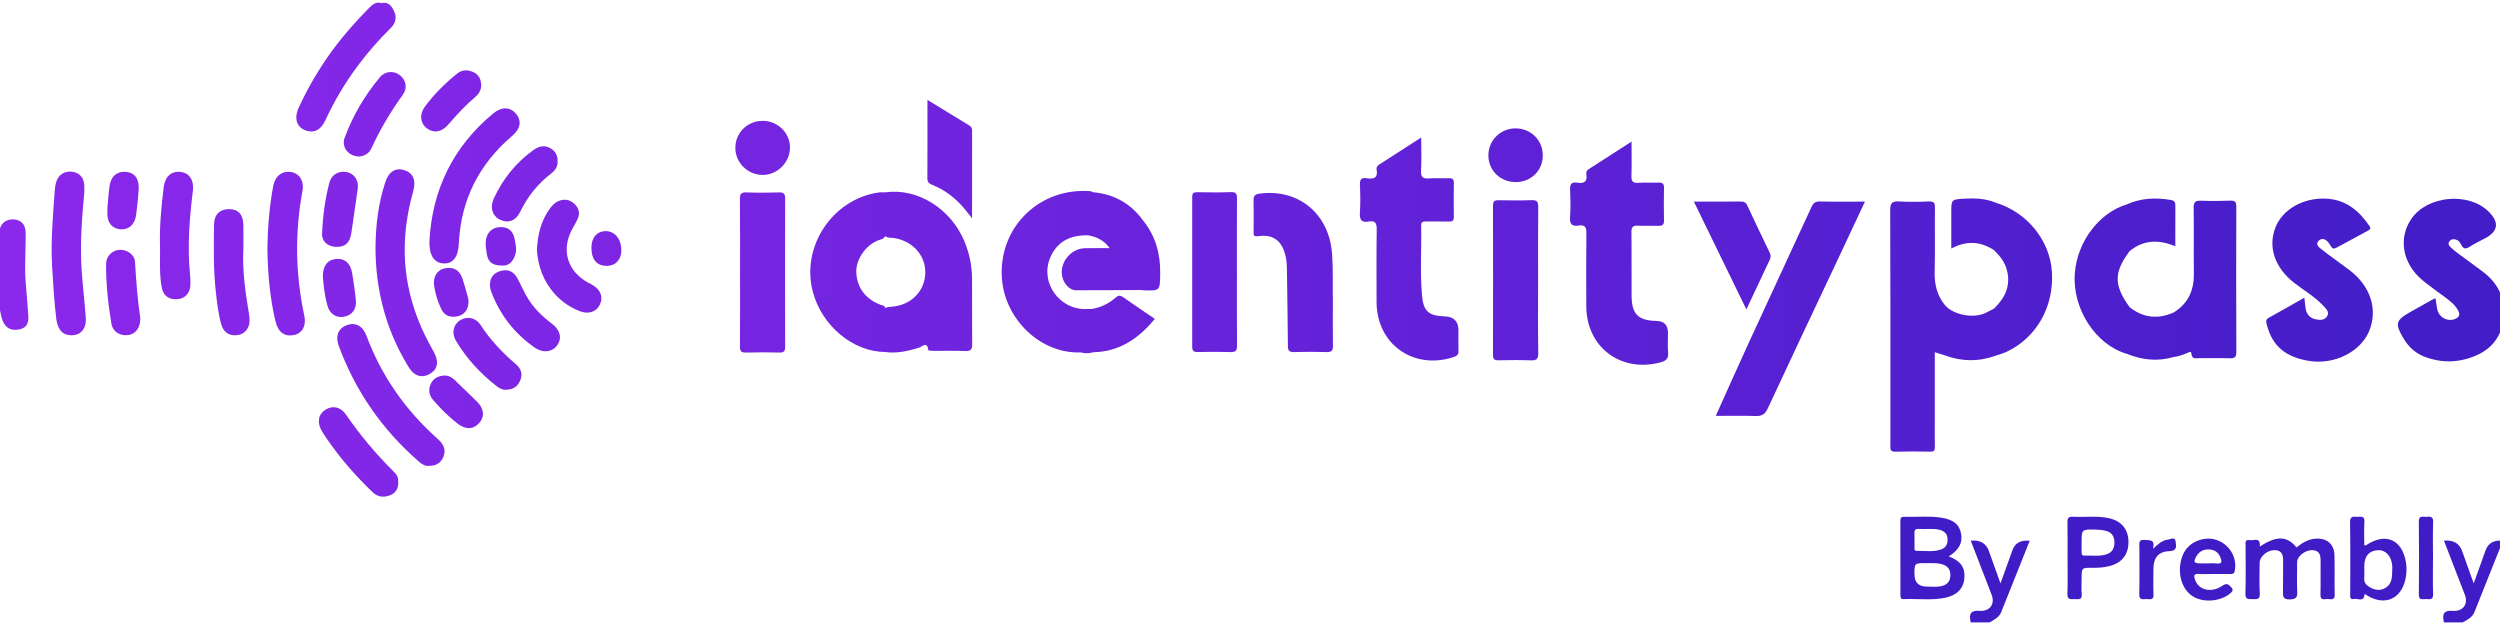 <svg xmlns="http://www.w3.org/2000/svg" preserveAspectRatio="xMidYMid slice" width="300px" height="75px" viewBox="0 0 939 234" fill="none"><g clip-path="url(#clip0_103_294)"><path d="M739.333 233.026C738.531 229.668 739.467 228.443 742.668 228.694C746.407 228.986 748.52 226.234 747.186 222.736C744.599 215.978 741.978 209.233 739.35 202.435C742.814 202.074 745.081 203.372 746.15 206.33C747.507 210.108 748.859 213.891 750.486 218.433C752.154 213.792 753.54 209.938 754.921 206.079C755.916 203.296 758.083 202.091 761.422 202.464C757.847 211.419 754.319 220.299 750.755 229.166C749.953 231.16 748.11 232.064 746.349 233.032H739.333V233.026Z" fill="#3F1CC5"></path><path d="M916.507 233.026C915.705 229.668 916.641 228.443 919.842 228.694C923.581 228.986 925.694 226.234 924.359 222.736C921.773 215.978 919.151 209.233 916.524 202.435C919.988 202.074 922.255 203.372 923.324 206.33C924.681 210.108 926.033 213.891 927.654 218.433C929.322 213.792 930.708 209.938 932.089 206.079C933.084 203.296 935.251 202.091 938.59 202.464C935.015 211.419 931.487 220.299 927.923 229.166C927.121 231.16 925.278 232.064 923.517 233.032H916.501L916.507 233.026Z" fill="#3F1CC5"></path><path d="M612.354 53.014C612.354 57.719 612.448 61.765 612.313 65.805C612.249 67.764 612.729 68.598 614.864 68.446C617.386 68.266 619.932 68.476 622.46 68.376C623.964 68.318 624.531 68.808 624.496 70.347C624.414 74.411 624.42 78.48 624.496 82.55C624.525 84.083 623.946 84.596 622.448 84.549C619.92 84.468 617.381 84.619 614.853 84.497C613.045 84.409 612.284 84.835 612.307 86.858C612.418 94.892 612.296 102.932 612.372 110.972C612.436 117.612 614.935 120.026 621.6 120.148C624.525 120.203 625.988 121.693 625.988 124.62C625.988 127.039 625.83 129.476 626.035 131.878C626.222 134.106 625.479 135.056 623.244 135.656C608.381 139.662 595.484 130.036 595.408 114.703C595.361 105.602 595.338 96.495 595.443 87.394C595.466 85.231 595.033 84.036 592.611 84.444C590.124 84.864 589.135 84.001 589.328 81.337C589.574 77.967 589.504 74.556 589.346 71.175C589.246 69.099 589.72 68.015 592.032 68.4C594.554 68.825 595.935 68.021 595.414 65.205C595.256 64.359 595.648 63.747 596.391 63.275C601.535 59.987 606.66 56.681 612.36 53.008L612.354 53.014Z" fill="url(#paint0_linear_103_294)"></path><path d="M533.604 51.492C533.604 56.057 533.762 60.033 533.545 63.986C533.411 66.406 534.312 66.948 536.512 66.791C538.935 66.616 541.387 66.826 543.815 66.721C545.301 66.657 545.869 67.059 545.828 68.645C545.723 72.807 545.746 76.976 545.816 81.139C545.84 82.538 545.348 82.999 543.961 82.958C541.135 82.876 538.309 82.946 535.482 82.929C534.429 82.923 533.563 82.958 533.586 84.415C533.756 93.126 533.13 101.859 533.897 110.552C534.435 116.668 536.389 118.218 542.475 118.452C545.853 118.58 547.542 120.331 547.542 123.705C547.542 126.223 547.478 128.742 547.566 131.261C547.618 132.654 547.127 133.225 545.752 133.68C530.667 138.647 516.898 128.835 516.886 113.024C516.88 104.016 516.804 95.003 516.939 85.995C516.974 83.675 516.494 82.462 513.949 82.934C511.216 83.442 510.473 82.246 510.648 79.64C510.871 76.265 510.824 72.854 510.66 69.473C510.561 67.409 510.994 66.33 513.311 66.738C515.88 67.193 517.489 66.546 516.904 63.485C516.74 62.628 517.231 62.016 517.934 61.561C522.983 58.314 528.027 55.066 533.598 51.481L533.604 51.492Z" fill="url(#paint1_linear_103_294)"></path><path d="M864.258 111.461C864.451 113.152 864.533 114.405 864.75 115.636C865.107 117.618 866.277 119.023 868.255 119.495C869.881 119.88 871.725 120.037 872.766 118.417C873.767 116.86 872.404 115.624 871.479 114.621C868.237 111.088 864.03 108.727 860.297 105.783C853.228 100.209 850.601 92.577 853.357 85.313C855.99 78.375 863.849 73.997 872.257 74.364C879.771 74.691 884.639 78.812 888.606 84.584C889.262 85.54 888.917 85.902 888.109 86.333C884.171 88.444 880.239 90.56 876.324 92.712C875.376 93.236 874.756 93.166 874.194 92.181C873.767 91.435 873.258 90.677 872.608 90.123C871.59 89.248 870.379 89.26 869.478 90.28C868.647 91.219 869.255 92.169 870.022 92.811C871.508 94.052 873.088 95.189 874.65 96.35C876.757 97.912 878.893 99.439 880.994 101.008C888.987 106.978 891.877 115.828 888.513 123.955C885.335 131.628 875.698 136.531 866.435 135.184C857.324 133.861 852.227 129.576 850.203 121.612C849.922 120.51 849.647 119.658 850.969 118.941C855.311 116.58 859.583 114.102 864.264 111.455L864.258 111.461Z" fill="url(#paint2_linear_103_294)"></path><path d="M913.387 111.735C913.633 113.304 913.738 114.767 914.107 116.155C914.839 118.93 917.922 120.498 920.55 119.472C921.983 118.912 922.762 118.055 921.866 116.335C920.79 114.266 919.069 112.896 917.284 111.549C914.341 109.328 911.275 107.246 908.443 104.891C900.935 98.653 899.308 89.085 904.388 81.827C910.415 73.216 925.676 71.816 933.195 79.186C937.303 83.212 936.891 86.551 931.96 89.202C929.994 90.257 927.952 91.202 926.085 92.414C924.552 93.406 923.698 93.137 922.937 91.581C922.609 90.916 922.223 90.234 921.433 89.872C920.438 89.418 919.508 89.4 918.73 90.158C917.776 91.091 918.373 91.954 919.104 92.659C919.871 93.394 920.702 94.076 921.556 94.711C924.751 97.084 927.999 99.393 931.17 101.795C937.601 106.675 940.088 113.245 938.543 121C937.069 128.398 931.908 132.491 924.763 134.426C919.695 135.802 914.762 135.511 909.853 133.791C906.202 132.514 903.469 130.176 901.497 126.9C898.056 121.198 898.355 119.95 903.978 116.779C906.851 115.158 909.73 113.549 912.615 111.94C912.773 111.852 912.972 111.84 913.376 111.735H913.387Z" fill="url(#paint3_linear_103_294)"></path><path d="M699.742 75.472C695.973 83.506 692.381 91.19 688.764 98.862C680.274 116.883 671.725 134.881 663.333 152.949C662.309 155.147 661.11 155.846 658.763 155.759C653.936 155.578 649.097 155.706 643.877 155.706C648.195 146.139 652.303 136.881 656.54 127.675C664.217 110.983 671.982 94.326 679.653 77.635C680.332 76.16 681.005 75.384 682.819 75.431C688.331 75.571 693.843 75.483 699.748 75.483L699.742 75.472Z" fill="url(#paint4_linear_103_294)"></path><path d="M500.519 112.954C500.519 119.221 500.461 124.352 500.549 129.482C500.578 131.22 500.063 131.867 498.237 131.814C494.153 131.692 490.063 131.692 485.978 131.814C484.159 131.867 483.696 131.255 483.685 129.506C483.632 120.125 483.45 110.744 483.328 101.369C483.298 99.335 483.234 97.317 482.696 95.329C481.268 90.036 478.12 87.674 472.637 88.415C470.665 88.683 470.846 87.867 470.852 86.648C470.87 82.777 470.928 78.906 470.829 75.035C470.782 73.32 471.385 72.726 473.105 72.493C487.669 70.551 499.133 80.06 500.215 94.95C500.678 101.334 500.402 107.713 500.525 112.954H500.519Z" fill="url(#paint5_linear_103_294)"></path><path d="M365.436 104.366C365.407 99.579 364.465 94.939 362.645 90.508C357.542 78.101 344.979 70.295 332.948 72.014C332.076 72.032 331.193 71.956 330.338 72.084C313.1 74.638 301.385 92.368 305.803 109.182C309.167 121.985 320.871 131.733 332.948 131.791C337.29 132.421 341.404 131.424 345.523 130.211C346.664 129.873 348.695 127.553 349.04 131.109C349.052 131.255 350.286 131.36 350.948 131.365C354.938 131.389 358.941 131.26 362.926 131.424C365.05 131.511 365.512 130.73 365.489 128.771C365.395 120.638 365.483 112.505 365.436 104.366ZM335.593 114.808C334.663 114.895 333.65 114.819 332.942 115.414C332.866 114.318 331.831 114.371 331.123 114.091C325.628 111.945 322.468 107.963 322.099 102.127C321.807 97.434 325.54 91.458 330.953 89.767C331.743 89.522 332.562 89.248 332.901 88.374C333.808 89.213 335.131 88.957 336.266 89.132C343.2 90.222 348.069 95.638 347.928 102.162C347.782 108.96 342.72 114.149 335.593 114.808Z" fill="url(#paint6_linear_103_294)"></path><path d="M278.57 102.098C278.57 92.904 278.617 83.71 278.529 74.522C278.511 72.679 278.927 71.962 280.922 72.038C285.007 72.184 289.097 72.166 293.181 72.038C295.019 71.98 295.469 72.627 295.463 74.37C295.411 92.852 295.411 111.339 295.463 129.821C295.463 131.435 295.019 132.036 293.333 131.995C289.149 131.896 284.96 131.867 280.782 132.001C278.915 132.065 278.523 131.412 278.535 129.681C278.617 120.486 278.57 111.292 278.57 102.098Z" fill="url(#paint7_linear_103_294)"></path><path d="M577.362 105.095C577.362 114.097 577.269 123.098 577.427 132.1C577.468 134.467 576.713 135.009 574.495 134.916C570.51 134.747 566.513 134.823 562.523 134.893C561.06 134.916 560.475 134.52 560.475 132.945C560.521 114.266 560.521 95.58 560.475 76.9C560.475 75.308 561.095 74.941 562.546 74.965C566.636 75.034 570.727 75.099 574.811 74.941C576.859 74.86 577.438 75.46 577.415 77.512C577.304 86.707 577.368 95.901 577.368 105.101L577.362 105.095Z" fill="url(#paint8_linear_103_294)"></path><path d="M464.603 101.783C464.603 110.983 464.55 120.177 464.644 129.377C464.667 131.307 464.082 131.879 462.174 131.814C458.09 131.686 453.994 131.727 449.904 131.797C448.394 131.826 447.861 131.313 447.861 129.797C447.896 111.112 447.896 92.426 447.861 73.74C447.861 72.3 448.429 71.945 449.763 71.962C453.947 72.02 458.143 72.108 462.321 71.927C464.451 71.834 464.638 72.767 464.626 74.475C464.562 83.576 464.597 92.677 464.597 101.777L464.603 101.783Z" fill="url(#paint9_linear_103_294)"></path><path d="M142.088 92.712C142.158 84.345 143.129 76.107 145.78 68.138C147.103 64.161 149.718 62.645 153.001 63.736C156.167 64.791 157.36 67.508 156.202 71.63C154.487 77.716 153.393 83.896 153.101 90.193C152.433 104.506 156.079 117.775 163.066 130.211C163.727 131.389 164.417 132.59 164.815 133.861C165.646 136.514 164.769 138.677 162.346 140.029C159.947 141.37 157.63 141.079 155.71 139.055C154.985 138.292 154.435 137.353 153.89 136.438C145.85 122.958 142.105 108.331 142.088 92.706V92.712Z" fill="url(#paint10_linear_103_294)"></path><path d="M162.293 89.942C163.364 71.251 170.977 55.026 186.132 42.508C189.286 39.902 192.393 39.943 194.617 42.508C196.876 45.108 196.46 48.134 193.312 50.822C180.866 61.45 174.025 74.813 173.294 91.172C173.066 96.256 171.064 98.833 167.501 98.623C163.972 98.413 162.071 95.522 162.293 89.948V89.942Z" fill="url(#paint11_linear_103_294)"></path><path d="M162.118 174.404C160.608 174.614 159.344 173.716 158.15 172.672C144.575 160.802 134.592 146.472 128.36 129.587C126.956 125.786 128.132 122.906 131.391 121.717C134.498 120.586 137.319 121.973 138.682 125.64C144.3 140.758 153.288 153.549 165.324 164.283C167.314 166.055 168.683 168.154 167.53 170.947C166.6 173.214 164.885 174.474 162.118 174.398V174.404Z" fill="url(#paint12_linear_103_294)"></path><path d="M101.612 93.085C101.712 85.237 102.361 77.448 103.772 69.723C104.462 65.934 107.124 63.864 110.472 64.4C113.567 64.902 115.434 67.724 114.743 71.49C111.87 87.097 112.087 102.623 115.422 118.143C116.265 122.061 114.62 124.807 111.537 125.436C108.137 126.136 105.644 124.445 104.667 120.399C102.496 111.426 101.764 102.285 101.612 93.079V93.085Z" fill="url(#paint13_linear_103_294)"></path><path d="M33.073 71.921C32.189 81.442 31.399 91.272 32.066 101.136C32.47 107.106 33.207 113.059 33.617 119.029C33.927 123.506 31.206 126.066 27.133 125.442C24.553 125.046 23.008 122.999 22.546 119.169C21.773 112.738 21.387 106.284 21.007 99.819C20.457 90.42 21.317 81.098 21.96 71.752C22.048 70.504 22.2 69.228 22.569 68.038C23.423 65.298 25.869 63.882 28.696 64.319C31.422 64.744 32.973 66.604 33.067 69.583C33.09 70.26 33.067 70.936 33.067 71.915L33.073 71.921Z" fill="url(#paint14_linear_103_294)"></path><path d="M144.282 1.149C147.044 0.525 148.161 2.367 149.045 4.186C150.174 6.524 149.589 8.728 147.746 10.547C143.252 14.984 139.091 19.712 135.335 24.784C130.653 31.11 126.645 37.821 123.345 44.968C121.765 48.391 119.547 49.679 116.809 49.084C112.847 48.222 111.343 44.659 113.304 40.392C116.779 32.813 120.987 25.636 125.92 18.896C130.051 13.252 134.685 8.046 139.595 3.067C140.952 1.691 142.316 0.531 144.282 1.155V1.149Z" fill="url(#paint15_linear_103_294)"></path><path d="M635.696 75.472C641.905 75.472 647.54 75.507 653.175 75.449C654.386 75.437 655.123 75.728 655.662 76.889C658.394 82.754 661.186 88.59 663.994 94.414C664.445 95.341 664.626 96.151 664.147 97.148C661.25 103.218 658.406 109.31 655.34 115.84C648.734 102.267 642.32 89.103 635.685 75.478L635.696 75.472Z" fill="url(#paint16_linear_103_294)"></path><path d="M348.735 37.407C354.248 40.782 359.274 43.867 364.312 46.927C365.038 47.37 365.453 47.883 365.453 48.776C365.436 59.486 365.442 70.19 365.442 81.751C364.084 80.043 363.253 78.935 362.364 77.885C359.104 74.055 355.19 71.076 350.508 69.198C349.244 68.691 348.7 68.126 348.706 66.709C348.765 57.136 348.735 47.563 348.735 37.401V37.407Z" fill="url(#paint17_linear_103_294)"></path><path d="M202.517 93.551C202.809 87.879 204.009 82.87 207.128 78.445C208.029 77.168 209.018 75.997 210.498 75.332C212.687 74.353 214.705 74.667 216.449 76.224C218.105 77.705 218.761 79.588 217.865 81.716C217.309 83.045 216.566 84.293 215.858 85.552C211.475 93.388 213.804 101.509 221.686 105.818C222.195 106.098 222.728 106.337 223.231 106.622C226.42 108.459 227.468 111.298 226.028 114.161C224.7 116.802 221.757 117.781 218.48 116.481C215.01 115.105 211.955 113.041 209.416 110.295C204.945 105.462 202.92 99.638 202.505 93.54L202.517 93.551Z" fill="url(#paint18_linear_103_294)"></path><path d="M92.624 92.945C92.15 101.55 93.432 109.566 94.725 117.583C94.866 118.44 94.971 119.314 94.942 120.171C94.842 123.022 93.081 125.075 90.495 125.454C87.551 125.885 85.31 124.608 84.438 121.711C83.174 117.53 82.747 113.181 82.267 108.873C81.354 100.594 81.518 92.268 81.635 83.955C81.688 80.311 83.859 78.282 87.235 78.293C90.658 78.299 92.531 80.282 92.607 84.1C92.665 87.19 92.619 90.286 92.619 92.945H92.624Z" fill="url(#paint19_linear_103_294)"></path><path d="M61.418 92.572C61.172 85.004 61.863 77.489 62.805 69.992C63.297 66.056 65.707 63.952 69.16 64.377C72.525 64.797 74.186 67.514 73.701 71.513C72.437 81.897 71.606 92.298 72.647 102.769C72.782 104.115 72.835 105.48 72.77 106.826C72.63 109.701 70.822 111.695 68.206 111.998C65.14 112.359 62.723 110.925 62.115 107.899C61.096 102.844 61.483 97.685 61.424 92.566L61.418 92.572Z" fill="url(#paint20_linear_103_294)"></path><path d="M1.129 87.039C1.299 86.065 1.667 84.147 3.224 83.034C5.044 81.728 8.028 81.844 9.666 83.308C11.211 84.689 11.147 86.899 11.1 89.342C10.924 98.029 10.842 102.378 11.047 104.763C11.597 111.205 11.761 113.56 12.095 118.259C12.153 119.064 12.253 120.877 11.1 122.119C10.134 123.157 8.707 123.349 8.151 123.425C6.846 123.606 5.734 123.437 4.815 122.935C2.779 121.822 2.153 119.262 1.843 117.857C1.1 114.452 -1.458 101.673 1.129 87.033V87.039Z" fill="url(#paint21_linear_103_294)"></path><path d="M150.607 180.788C150.607 182.939 149.642 184.571 147.67 185.37C145.259 186.35 142.971 186.186 140.946 184.228C135.206 178.683 129.899 172.777 125.276 166.276C124.1 164.621 122.894 162.965 121.894 161.204C120.086 158.021 120.735 154.989 123.421 153.345C126.072 151.724 129.021 152.296 131.046 155.234C136.335 162.93 142.292 170.049 148.951 176.607C150.367 178.001 150.631 178.922 150.607 180.782V180.788Z" fill="url(#paint22_linear_103_294)"></path><path d="M847.558 204.651C853.877 200.47 857.798 200.628 861.321 204.965C863.374 203.292 865.575 201.91 868.331 201.683C872.538 201.339 875.399 203.624 875.528 207.81C875.68 212.749 875.487 217.693 875.616 222.631C875.674 224.823 874.247 224.356 873.111 224.269C871.994 224.182 870.221 225.161 870.285 222.66C870.396 218.497 870.268 214.329 870.332 210.16C870.367 207.88 869.969 206.021 867.16 205.974C864.58 205.927 861.584 208.265 861.555 210.364C861.502 214.043 861.443 217.733 861.578 221.406C861.654 223.476 861.332 224.368 858.839 224.421C856.06 224.479 856.224 223.115 856.259 221.261C856.329 217.582 856.236 213.897 856.294 210.218C856.329 207.968 856.007 206.056 853.187 205.974C850.495 205.892 847.534 208.312 847.517 210.597C847.482 214.474 847.335 218.357 847.569 222.223C847.716 224.654 846.323 224.298 844.86 224.316C843.35 224.333 842.104 224.555 842.18 222.188C842.379 216.282 842.239 210.37 842.25 204.458C842.25 203.362 841.87 201.875 843.836 202.231C845.322 202.499 847.903 200.908 847.558 204.645V204.651Z" fill="#3F1CC5"></path><path d="M184.915 106.576C185.009 103.666 186.565 102.04 189.222 101.369C192.025 100.658 193.956 101.9 195.243 104.267C196.536 106.646 197.59 109.158 198.982 111.473C201.305 115.344 204.494 118.463 208.111 121.168C211.224 123.495 211.979 126.567 210.17 129.202C208.327 131.878 204.781 132.304 201.662 130.124C194.201 124.911 188.841 118.055 185.553 109.601C185.342 109.065 185.172 108.505 185.05 107.94C184.95 107.468 184.95 106.978 184.915 106.576Z" fill="url(#paint23_linear_103_294)"></path><path d="M135.92 58.593C132.005 58.564 129.237 55.09 130.519 51.615C133.585 43.295 138.05 35.722 143.738 28.912C145.727 26.534 149.057 26.393 151.31 28.224C153.557 30.049 154.124 32.982 152.316 35.489C147.769 41.791 143.814 48.414 140.589 55.474C139.659 57.509 137.909 58.442 135.92 58.599V58.593Z" fill="url(#paint24_linear_103_294)"></path><path d="M210.247 60.331C210.393 62.29 209.381 63.794 207.859 64.96C202.827 68.814 199.017 73.606 196.261 79.296C194.594 82.748 191.674 83.733 188.572 82.188C185.811 80.812 184.868 77.658 186.331 74.452C189.69 67.071 194.611 60.931 201.229 56.168C203.184 54.763 205.314 54.233 207.514 55.457C209.328 56.466 210.334 58.081 210.247 60.325V60.331Z" fill="url(#paint25_linear_103_294)"></path><path d="M190.86 145.923C189.76 146.022 188.549 145.445 187.449 144.588C181.351 139.807 176.143 134.222 172.188 127.558C170.497 124.707 171.24 121.448 173.768 119.892C176.383 118.283 179.619 118.883 181.433 121.676C185.067 127.261 189.567 132.03 194.623 136.333C196.478 137.907 197.303 139.912 196.325 142.309C195.407 144.565 193.78 145.917 190.86 145.929V145.923Z" fill="url(#paint26_linear_103_294)"></path><path d="M54.039 119.262C53.998 122.848 52.231 125.04 49.557 125.436C46.526 125.879 43.717 124.247 43.214 121.227C41.979 113.799 41.172 106.313 41.212 98.769C41.23 95.947 43.465 93.767 46.116 93.545C48.895 93.312 51.868 95.242 52.038 97.999C52.483 105.322 53.033 112.621 54.045 119.262H54.039Z" fill="url(#paint27_linear_103_294)"></path><path d="M287.019 45.242C292.689 45.237 297.317 49.767 297.271 55.282C297.23 60.826 292.542 65.496 287.036 65.496C281.43 65.496 276.802 60.891 276.813 55.334C276.825 49.708 281.331 45.254 287.013 45.248L287.019 45.242Z" fill="url(#paint28_linear_103_294)"></path><path d="M568.924 68.167C563.154 68.155 558.725 63.782 558.748 58.121C558.772 52.507 563.318 48.041 568.977 48.064C574.688 48.088 579.135 52.524 579.117 58.174C579.1 63.893 574.729 68.184 568.924 68.172V68.167Z" fill="url(#paint29_linear_103_294)"></path><path d="M122.063 87.797C122.391 80.165 123.286 74.259 124.808 68.452C125.598 65.438 128.184 63.858 131.227 64.4C134.094 64.913 135.879 67.49 135.44 70.656C134.685 76.101 133.843 81.535 133.088 86.975C132.538 90.933 130.712 92.624 127.031 92.414C123.807 92.233 122.023 89.966 122.069 87.797H122.063Z" fill="url(#paint30_linear_103_294)"></path><path d="M838.769 77.267C838.769 75.641 838.324 75.07 836.65 75.122C832.958 75.239 829.254 75.297 825.568 75.151C823.42 75.064 822.765 75.676 822.8 77.885C822.94 86.007 822.759 94.134 822.888 102.255C822.987 108.552 820.857 113.578 815.357 116.971C809.47 119.606 803.958 119.046 798.855 115.041C792.875 106.797 792.863 102.022 798.803 94.047C804.028 89.732 809.763 89.621 815.936 92.204C815.936 87.01 815.913 82.007 815.954 76.999C815.965 75.746 815.649 75.099 814.257 74.865C808.592 73.915 803.08 74.125 797.779 76.527C787.363 79.669 779.212 90.479 778.31 102.331C777.31 115.554 786.058 129.092 797.796 132.479C803.519 134.782 809.359 135.441 815.357 133.645C817.112 133.47 818.727 132.84 820.348 132.193C820.91 131.966 821.869 131.295 821.957 132.357C822.168 134.776 823.877 134.053 825.17 134.076C828.862 134.135 832.566 134.018 836.258 134.135C838.037 134.187 838.798 133.855 838.786 131.809C838.704 113.63 838.716 95.446 838.769 77.267Z" fill="url(#paint31_linear_103_294)"></path><path d="M769.738 101.783C768.994 90.001 760.475 79.5 748.736 75.897C744.968 74.323 741.001 74.148 737.004 74.376C732.065 74.656 732.065 74.696 732.065 79.524V93.044C737.923 89.942 743.072 90.432 748.046 93.633C750.117 95.673 751.943 97.865 752.774 100.734C754.512 106.704 752.306 111.432 748.081 115.525C747.151 116.009 746.209 116.493 745.284 116.982C740.731 119.402 733.119 118.014 729.859 114.446C726.688 110.709 725.699 106.389 725.833 101.544C726.044 93.609 725.839 85.663 725.933 77.722C725.95 75.985 725.564 75.349 723.692 75.431C719.999 75.588 716.284 75.641 712.591 75.419C709.999 75.268 709.18 75.944 709.192 78.684C709.303 104.932 709.262 131.173 709.262 157.42C709.262 160.615 709.297 163.81 709.244 167.005C709.221 168.346 709.379 169.157 711.111 169.11C715.494 168.987 719.876 169.028 724.259 169.098C725.552 169.116 725.939 168.673 725.909 167.425C725.839 164.23 725.886 161.035 725.886 157.84C725.886 149.252 725.886 140.659 725.886 131.873C727.226 132.287 728.309 132.625 729.385 132.957C735.804 135.382 742.253 135.517 748.719 133.144C749.977 132.712 751.288 132.392 752.493 131.838C763.88 126.614 770.569 114.924 769.738 101.783Z" fill="url(#paint32_linear_103_294)"></path><path d="M181.656 31.903C181.656 33.675 180.86 35.092 179.555 36.2C175.769 39.401 172.439 43.033 169.204 46.77C166.799 49.545 163.785 49.953 161.251 47.994C158.823 46.117 158.448 42.788 160.537 39.978C164.019 35.302 168.121 31.192 172.673 27.536C174.645 25.951 176.834 26.073 178.964 27.122C180.895 28.079 181.597 29.845 181.661 31.903H181.656Z" fill="url(#paint33_linear_103_294)"></path><path d="M167.934 140.589C169.625 140.612 170.819 141.376 171.896 142.425C174.605 145.066 177.32 147.702 180.047 150.325C182.674 152.856 183.043 155.916 180.983 158.295C178.824 160.79 175.91 160.948 172.973 158.703C169.561 156.097 166.542 153.083 163.739 149.853C162.141 148.011 161.743 145.929 162.826 143.65C163.879 141.446 165.793 140.735 167.934 140.589Z" fill="url(#paint34_linear_103_294)"></path><path d="M122.391 104.034C122.216 99.824 123.907 97.411 127.002 96.997C130.379 96.542 132.702 98.384 133.351 102.261C133.925 105.695 134.416 109.147 134.744 112.61C135.048 115.84 133.164 118.143 130.156 118.615C127.289 119.064 124.96 117.519 124.088 114.452C123.076 110.902 122.696 107.24 122.397 104.034H122.391Z" fill="url(#paint35_linear_103_294)"></path><path d="M41.692 78.148C41.95 75.355 42.12 72.551 42.494 69.782C43.015 65.957 45.273 64.068 48.726 64.36C51.88 64.628 53.641 66.913 53.419 70.802C53.232 74.079 52.898 77.355 52.442 80.608C51.938 84.217 49.498 86.205 46.362 85.826C43.272 85.453 41.599 83.232 41.681 79.606C41.692 79.122 41.733 78.638 41.763 78.16H41.698L41.692 78.148Z" fill="url(#paint36_linear_103_294)"></path><path d="M176.91 112.843C176.933 115.787 175.412 117.863 172.849 118.399C170.245 118.941 168.021 118.399 166.734 115.752C165.365 112.942 164.481 109.981 164.031 106.92C163.545 103.626 165.248 101.008 168.016 100.454C171.328 99.789 173.586 101.09 174.698 104.454C175.482 106.832 176.114 109.269 176.781 111.683C176.91 112.143 176.887 112.639 176.904 112.843H176.91Z" fill="url(#paint37_linear_103_294)"></path><path d="M912.41 209.122C912.41 213.565 912.288 218.013 912.457 222.444C912.545 224.741 911.135 224.351 909.847 224.281C908.677 224.222 907.08 224.998 907.109 222.578C907.208 213.501 907.226 204.423 907.103 195.346C907.068 192.751 908.747 193.626 910.006 193.492C911.486 193.334 912.551 193.398 912.469 195.503C912.293 200.033 912.416 204.581 912.416 209.116L912.41 209.122Z" fill="#3F1CC5"></path><path d="M807.585 205.467C809.604 203.56 811.079 202.301 813.098 202.056C814.157 201.928 815.801 200.797 816.047 202.727C816.24 204.219 816.825 206.295 813.653 206.365C809.604 206.458 807.743 208.895 807.743 212.959C807.743 216.142 807.62 219.337 807.784 222.508C807.907 224.864 806.351 224.292 805.122 224.287C803.899 224.281 802.389 224.881 802.442 222.52C802.576 216.637 802.489 210.749 802.483 204.86C802.483 203.444 802.067 201.893 804.543 202.161C806.345 202.359 808.451 201.765 807.585 205.467Z" fill="#3F1CC5"></path><path d="M189.216 99.399C185.728 99.387 184.09 97.976 183.686 94.682C183.487 93.061 183.159 91.447 183.434 89.802C183.932 86.864 185.845 85.138 188.736 85.028C191.697 84.911 193.575 86.368 194.172 89.476C194.552 91.441 195.073 93.452 194.377 95.469C193.511 97.965 192.054 99.702 189.21 99.405L189.216 99.399Z" fill="url(#paint38_linear_103_294)"></path><path d="M222.933 92.7C222.903 88.963 225.057 86.52 228.357 86.537C231.768 86.555 234.156 89.575 234.127 93.837C234.109 97.16 231.997 99.469 228.901 99.544C224.992 99.638 222.962 97.312 222.927 92.7H222.933Z" fill="url(#paint39_linear_103_294)"></path><path d="M429.393 82.462C424.794 76.131 418.551 72.685 410.75 71.968C409.873 71.437 408.884 71.513 407.918 71.49C389.404 71.07 375.149 86.112 376.636 104.5C377.876 119.874 391.323 132.462 405.964 131.948C405.964 131.948 405.981 131.919 405.987 131.908C407.585 132.362 409.182 132.392 410.78 131.884C420.599 131.686 427.814 126.76 433.864 119.384C429.826 116.633 425.865 113.997 421.985 111.251C420.891 110.476 420.177 110.569 419.218 111.409C416.602 113.688 413.577 115.175 410.107 115.694C409.527 115.694 408.942 115.677 408.363 115.7C398.187 116.131 390.773 105.8 394.688 96.49C397.303 90.275 402.424 87.954 408.925 88.1C412.014 88.695 414.77 89.849 416.976 92.916C413.565 92.916 410.592 92.834 407.62 92.933C402.722 93.091 398.702 97.615 399.041 102.448C399.27 105.736 401.686 108.669 404.366 108.674C412.523 108.686 420.686 108.616 428.843 108.575C429.037 108.61 429.224 108.669 429.417 108.674C435.859 108.919 435.778 108.919 435.883 102.582C436.006 95.119 434.174 88.333 429.399 82.462H429.393Z" fill="url(#paint40_linear_103_294)"></path><path d="M731.112 208.306C734.933 205.916 736.355 203.31 735.728 199.829C735.102 196.36 732.89 194.5 728.168 193.795C723.633 193.113 719.046 193.643 714.487 193.48C713.329 193.439 713.001 193.9 713.001 194.996C713.03 204.272 713.024 213.547 713.013 222.829C713.013 223.686 713.095 224.356 714.218 224.31C719.449 224.094 724.728 224.869 729.918 223.768C734.26 222.846 736.706 220.194 736.975 216.392C737.262 212.387 735.565 210.049 731.106 208.312L731.112 208.306ZM718.267 199.543C718.226 198.43 718.636 197.963 719.771 198.027C720.836 198.092 721.907 198.039 722.978 198.039C724.628 198.068 726.29 197.94 727.899 198.418C729.684 198.949 730.667 200.045 730.673 201.992C730.679 203.869 729.906 205.164 728.121 205.764C725.184 206.749 722.141 206.161 719.145 206.248C718.109 206.277 718.291 205.403 718.285 204.767C718.267 203.03 718.326 201.287 718.262 199.549L718.267 199.543ZM727.53 219.593C726.097 219.762 724.628 219.622 723.171 219.622C719.91 219.712 718.279 218.167 718.279 214.987C718.279 210.83 718.279 210.813 722.621 210.836C724.265 210.842 725.945 210.755 727.554 211.017C729.935 211.402 731.755 212.533 731.726 215.337C731.703 218.112 729.994 219.296 727.525 219.593H727.53Z" fill="#3F1CC5"></path><path d="M791.032 193.999C786.602 193.025 782.097 193.731 777.638 193.462C775.941 193.363 775.519 193.981 775.555 195.585C775.654 200.039 775.59 204.493 775.59 208.947C775.59 213.401 775.718 217.862 775.537 222.31C775.449 224.455 776.579 224.426 778.03 224.304C779.317 224.199 781.125 224.992 780.891 222.409C780.716 220.491 780.856 218.538 780.856 216.602C780.856 212.579 780.856 212.55 784.783 212.591C787.035 212.614 789.271 212.474 791.442 211.903C796.041 210.696 798.469 207.449 798.399 202.773C798.323 198.115 795.76 195.042 791.044 194.005L791.032 193.999ZM790.002 207.595C787.334 208.393 784.595 207.892 781.886 208.02C780.891 208.067 780.844 207.402 780.85 206.673C780.862 205.513 780.85 204.353 780.85 203.193C780.85 198.214 780.85 198.185 785.894 198.261C787.24 198.284 788.615 198.424 789.92 198.739C792.085 199.263 793.098 200.756 793.139 202.977C793.185 205.28 792.302 206.907 790.002 207.595Z" fill="#3F1CC5"></path><path d="M902.287 210.545C900.912 201.916 894.469 199.211 887.272 204.208C887.167 204.277 886.927 204.155 886.687 204.108C886.687 201.211 886.541 198.296 886.734 195.404C886.903 192.827 885.177 193.591 883.872 193.492C882.439 193.387 881.338 193.317 881.368 195.474C881.502 204.382 881.42 213.297 881.426 222.205C881.426 223.214 881.122 224.631 882.872 224.252C884.258 223.954 886.622 225.674 886.821 222.351C893.931 227.307 900.69 224.531 902.211 216.317C902.568 214.393 902.591 212.451 902.287 210.533V210.545ZM897.149 213.536C897.103 216.054 897.108 218.678 894.534 220.147C892.486 221.319 890.438 220.934 888.489 219.704C887.254 218.923 886.529 217.967 886.663 216.393C886.786 214.958 886.687 213.501 886.687 212.055C886.687 208.289 888.325 206.277 891.631 205.992C894.493 205.747 896.699 207.939 897.138 211.513C897.22 212.177 897.149 212.859 897.149 213.536Z" fill="#3F1CC5"></path><path d="M826.334 201.846C821.576 202.832 818.639 205.991 817.849 210.976C816.989 216.392 819.078 221.471 823.033 223.575C827.083 225.732 832.987 225.068 836.504 222.158C837.557 221.284 837.756 220.707 836.685 219.657C835.655 218.649 835.029 218.293 833.601 219.278C829.458 222.129 824.73 221.004 823.344 217.121C822.811 215.629 822.788 214.731 824.818 214.877C826.655 215.005 828.51 214.906 830.36 214.9C832.402 214.9 834.444 214.9 836.486 214.9C837.259 214.9 837.914 214.964 838.165 213.845C839.699 206.913 833.32 200.4 826.328 201.852L826.334 201.846ZM831.307 210.959C830.254 210.825 829.172 210.935 828.101 210.935C827.223 210.935 826.351 210.941 825.473 210.935C822.864 210.906 822.577 210.422 823.876 208.201C824.97 206.324 826.679 205.601 828.78 205.723C830.711 205.834 832.051 206.837 832.788 208.609C833.391 210.061 833.607 211.25 831.296 210.959H831.307Z" fill="#3F1CC5"></path></g><defs><linearGradient id="paint0_linear_103_294" x1="270.307" y1="89.4" x2="943.083" y2="100.013" gradientUnits="userSpaceOnUse"><stop stop-color="#7625E1"></stop><stop offset="1" stop-color="#411DC7"></stop></linearGradient><linearGradient id="paint1_linear_103_294" x1="270.313" y1="89.085" x2="943.089" y2="99.698" gradientUnits="userSpaceOnUse"><stop stop-color="#7625E1"></stop><stop offset="1" stop-color="#411DC7"></stop></linearGradient><linearGradient id="paint2_linear_103_294" x1="270.213" y1="95.481" x2="942.99" y2="106.093" gradientUnits="userSpaceOnUse"><stop stop-color="#7625E1"></stop><stop offset="1" stop-color="#411DC7"></stop></linearGradient><linearGradient id="paint3_linear_103_294" x1="270.224" y1="94.694" x2="943.001" y2="105.307" gradientUnits="userSpaceOnUse"><stop stop-color="#7625E1"></stop><stop offset="1" stop-color="#411DC7"></stop></linearGradient><linearGradient id="paint4_linear_103_294" x1="269.997" y1="109.298" x2="942.773" y2="119.911" gradientUnits="userSpaceOnUse"><stop stop-color="#7625E1"></stop><stop offset="1" stop-color="#411DC7"></stop></linearGradient><linearGradient id="paint5_linear_103_294" x1="270.161" y1="98.722" x2="942.937" y2="109.335" gradientUnits="userSpaceOnUse"><stop stop-color="#7625E1"></stop><stop offset="1" stop-color="#411DC7"></stop></linearGradient><linearGradient id="paint6_linear_103_294" x1="270.132" y1="100.85" x2="942.902" y2="111.463" gradientUnits="userSpaceOnUse"><stop stop-color="#7625E1"></stop><stop offset="1" stop-color="#411DC7"></stop></linearGradient><linearGradient id="paint7_linear_103_294" x1="270.114" y1="101.754" x2="942.891" y2="112.367" gradientUnits="userSpaceOnUse"><stop stop-color="#7625E1"></stop><stop offset="1" stop-color="#411DC7"></stop></linearGradient><linearGradient id="paint8_linear_103_294" x1="270.138" y1="100.232" x2="942.913" y2="110.845" gradientUnits="userSpaceOnUse"><stop stop-color="#7625E1"></stop><stop offset="1" stop-color="#411DC7"></stop></linearGradient><linearGradient id="paint9_linear_103_294" x1="270.161" y1="98.95" x2="942.937" y2="109.562" gradientUnits="userSpaceOnUse"><stop stop-color="#7625E1"></stop><stop offset="1" stop-color="#411DC7"></stop></linearGradient><linearGradient id="paint10_linear_103_294" x1="-46.262" y1="97.317" x2="229.989" y2="103.954" gradientUnits="userSpaceOnUse"><stop stop-color="#8E28ED"></stop><stop offset="1" stop-color="#7C26E4"></stop></linearGradient><linearGradient id="paint11_linear_103_294" x1="-45.467" y1="64.243" x2="230.778" y2="70.874" gradientUnits="userSpaceOnUse"><stop stop-color="#8E28ED"></stop><stop offset="1" stop-color="#7C26E4"></stop></linearGradient><linearGradient id="paint12_linear_103_294" x1="-47.362" y1="143.236" x2="228.883" y2="149.872" gradientUnits="userSpaceOnUse"><stop stop-color="#8E28ED"></stop><stop offset="1" stop-color="#7C26E4"></stop></linearGradient><linearGradient id="paint13_linear_103_294" x1="-46.116" y1="91.243" x2="230.135" y2="97.873" gradientUnits="userSpaceOnUse"><stop stop-color="#8E28ED"></stop><stop offset="1" stop-color="#7C26E4"></stop></linearGradient><linearGradient id="paint14_linear_103_294" x1="-46.157" y1="93.126" x2="230.088" y2="99.756" gradientUnits="userSpaceOnUse"><stop stop-color="#8E28ED"></stop><stop offset="1" stop-color="#7C26E4"></stop></linearGradient><linearGradient id="paint15_linear_103_294" x1="-44.425" y1="20.919" x2="231.82" y2="27.556" gradientUnits="userSpaceOnUse"><stop stop-color="#8E28ED"></stop><stop offset="1" stop-color="#7C26E4"></stop></linearGradient><linearGradient id="paint16_linear_103_294" x1="270.307" y1="89.633" x2="943.083" y2="100.246" gradientUnits="userSpaceOnUse"><stop stop-color="#7625E1"></stop><stop offset="1" stop-color="#411DC7"></stop></linearGradient><linearGradient id="paint17_linear_103_294" x1="270.798" y1="58.226" x2="943.574" y2="68.839" gradientUnits="userSpaceOnUse"><stop stop-color="#7625E1"></stop><stop offset="1" stop-color="#411DC7"></stop></linearGradient><linearGradient id="paint18_linear_103_294" x1="-46.075" y1="89.645" x2="230.17" y2="96.276" gradientUnits="userSpaceOnUse"><stop stop-color="#8E28ED"></stop><stop offset="1" stop-color="#7C26E4"></stop></linearGradient><linearGradient id="paint19_linear_103_294" x1="-46.292" y1="98.711" x2="229.954" y2="105.341" gradientUnits="userSpaceOnUse"><stop stop-color="#8E28ED"></stop><stop offset="1" stop-color="#7C26E4"></stop></linearGradient><linearGradient id="paint20_linear_103_294" x1="-45.975" y1="85.482" x2="230.27" y2="92.113" gradientUnits="userSpaceOnUse"><stop stop-color="#8E28ED"></stop><stop offset="1" stop-color="#7C26E4"></stop></linearGradient><linearGradient id="paint21_linear_103_294" x1="-46.362" y1="101.544" x2="229.883" y2="108.181" gradientUnits="userSpaceOnUse"><stop stop-color="#8E28ED"></stop><stop offset="1" stop-color="#7C26E4"></stop></linearGradient><linearGradient id="paint22_linear_103_294" x1="-47.883" y1="164.831" x2="228.368" y2="171.467" gradientUnits="userSpaceOnUse"><stop stop-color="#8E28ED"></stop><stop offset="1" stop-color="#7C26E4"></stop></linearGradient><linearGradient id="paint23_linear_103_294" x1="-46.579" y1="110.505" x2="229.672" y2="117.142" gradientUnits="userSpaceOnUse"><stop stop-color="#8E28ED"></stop><stop offset="1" stop-color="#7C26E4"></stop></linearGradient><linearGradient id="paint24_linear_103_294" x1="-44.846" y1="38.334" x2="231.404" y2="44.964" gradientUnits="userSpaceOnUse"><stop stop-color="#8E28ED"></stop><stop offset="1" stop-color="#7C26E4"></stop></linearGradient><linearGradient id="paint25_linear_103_294" x1="-45.437" y1="63.03" x2="230.808" y2="69.661" gradientUnits="userSpaceOnUse"><stop stop-color="#8E28ED"></stop><stop offset="1" stop-color="#7C26E4"></stop></linearGradient><linearGradient id="paint26_linear_103_294" x1="-46.971" y1="126.975" x2="229.274" y2="133.606" gradientUnits="userSpaceOnUse"><stop stop-color="#8E28ED"></stop><stop offset="1" stop-color="#7C26E4"></stop></linearGradient><linearGradient id="paint27_linear_103_294" x1="-46.497" y1="107.275" x2="229.749" y2="113.906" gradientUnits="userSpaceOnUse"><stop stop-color="#8E28ED"></stop><stop offset="1" stop-color="#7C26E4"></stop></linearGradient><linearGradient id="paint28_linear_103_294" x1="270.851" y1="55.119" x2="943.627" y2="65.731" gradientUnits="userSpaceOnUse"><stop stop-color="#7625E1"></stop><stop offset="1" stop-color="#411DC7"></stop></linearGradient><linearGradient id="paint29_linear_103_294" x1="270.875" y1="53.446" x2="943.651" y2="64.058" gradientUnits="userSpaceOnUse"><stop stop-color="#7625E1"></stop><stop offset="1" stop-color="#411DC7"></stop></linearGradient><linearGradient id="paint30_linear_103_294" x1="-45.707" y1="74.207" x2="230.544" y2="80.837" gradientUnits="userSpaceOnUse"><stop stop-color="#8E28ED"></stop><stop offset="1" stop-color="#7C26E4"></stop></linearGradient><linearGradient id="paint31_linear_103_294" x1="270.202" y1="96.081" x2="942.978" y2="106.694" gradientUnits="userSpaceOnUse"><stop stop-color="#7625E1"></stop><stop offset="1" stop-color="#411DC7"></stop></linearGradient><linearGradient id="paint32_linear_103_294" x1="269.915" y1="114.569" x2="942.685" y2="125.181" gradientUnits="userSpaceOnUse"><stop stop-color="#7625E1"></stop><stop offset="1" stop-color="#411DC7"></stop></linearGradient><linearGradient id="paint33_linear_103_294" x1="-44.706" y1="32.649" x2="231.539" y2="39.286" gradientUnits="userSpaceOnUse"><stop stop-color="#8E28ED"></stop><stop offset="1" stop-color="#7C26E4"></stop></linearGradient><linearGradient id="paint34_linear_103_294" x1="-47.409" y1="145.195" x2="228.836" y2="151.825" gradientUnits="userSpaceOnUse"><stop stop-color="#8E28ED"></stop><stop offset="1" stop-color="#7C26E4"></stop></linearGradient><linearGradient id="paint35_linear_103_294" x1="-46.414" y1="103.643" x2="229.837" y2="110.274" gradientUnits="userSpaceOnUse"><stop stop-color="#8E28ED"></stop><stop offset="1" stop-color="#7C26E4"></stop></linearGradient><linearGradient id="paint36_linear_103_294" x1="-45.672" y1="72.877" x2="230.574" y2="79.514" gradientUnits="userSpaceOnUse"><stop stop-color="#8E28ED"></stop><stop offset="1" stop-color="#7C26E4"></stop></linearGradient><linearGradient id="paint37_linear_103_294" x1="-46.426" y1="104.267" x2="229.819" y2="110.898" gradientUnits="userSpaceOnUse"><stop stop-color="#8E28ED"></stop><stop offset="1" stop-color="#7C26E4"></stop></linearGradient><linearGradient id="paint38_linear_103_294" x1="-46.005" y1="86.613" x2="230.246" y2="93.244" gradientUnits="userSpaceOnUse"><stop stop-color="#8E28ED"></stop><stop offset="1" stop-color="#7C26E4"></stop></linearGradient><linearGradient id="paint39_linear_103_294" x1="-45.999" y1="86.497" x2="230.246" y2="93.133" gradientUnits="userSpaceOnUse"><stop stop-color="#8E28ED"></stop><stop offset="1" stop-color="#7C26E4"></stop></linearGradient><linearGradient id="paint40_linear_103_294" x1="270.149" y1="99.719" x2="942.925" y2="110.332" gradientUnits="userSpaceOnUse"><stop stop-color="#7625E1"></stop><stop offset="1" stop-color="#411DC7"></stop></linearGradient><clipPath id="clip0_103_294"><rect width="939" height="232.052" fill="white" transform="translate(0 0.974)"></rect></clipPath></defs></svg>